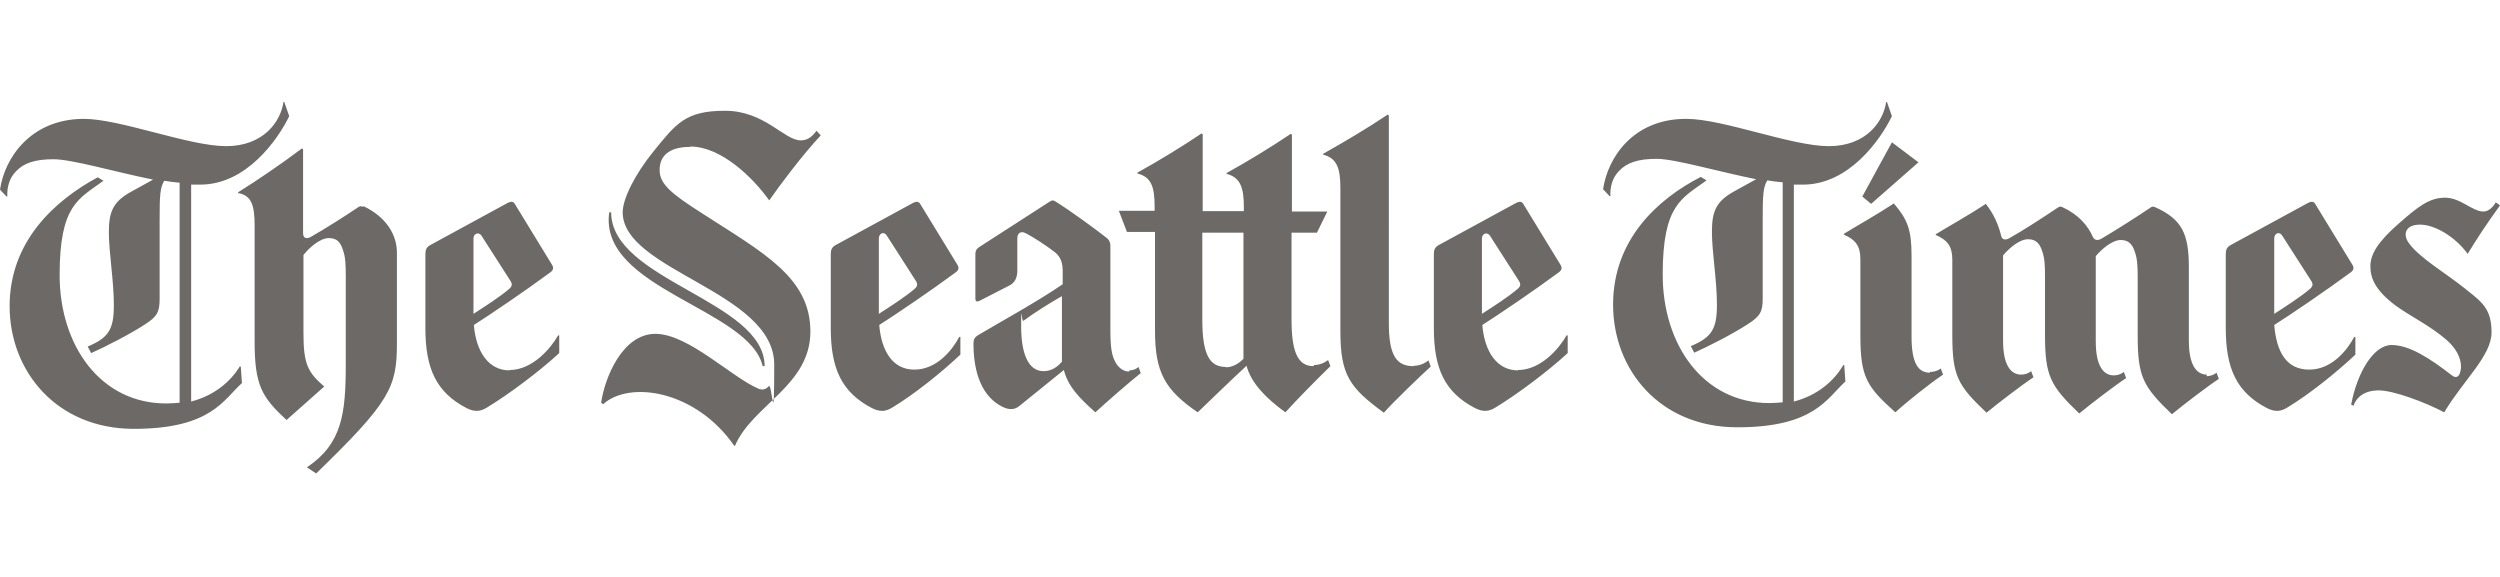 <?xml version="1.0" encoding="UTF-8"?>
<svg xmlns="http://www.w3.org/2000/svg" version="1.1" viewBox="0 0 650 150">
  <defs>
    <style>
      .cls-1 {
        fill: #6c6967;
        stroke-width: 0px;
      }
    </style>
  </defs>
  <path class="cls-1" d="M641,75.1c-5.1-4.1-11.9-8-14.7-11.9-1.6-2.2-1-4.8,2.9-4.8s9.2,3.2,12.4,7.6c2.3-3.8,5-7.9,8.4-12.6l-1.1-.8c-.6,1.1-1.8,2.4-3.2,2.4-2.9,0-5.9-3.6-10-3.6s-7.1,2.4-12,6.7h0c-5.4,4.7-7.4,8-7.4,11.1s1.2,6.2,6.5,10.2c3.8,2.8,8.6,5,13.1,8.8,4.1,3.5,4.4,7.1,3.6,9-.4.9-1.1,1.1-2,.4-5.8-4.5-11.1-7.9-15.7-7.9s-8.9,7-10.5,15.5l.6.3c.8-2.3,2.9-4,6.6-4s11.9,3,17,5.7c5.1-8.5,12.3-14.7,12.3-20.8s-2.5-7.9-6.7-11.2ZM486.5,53l12.3-10.8-6.9-5.2-7.7,14.1,2.3,1.9ZM501.8,96.9c-3.1,0-4.8-2.5-4.8-9.4v-21c0-6.7-1-9.4-4.6-13.6-4.4,2.9-10.1,6.1-13,7.9v.2c3,1.3,4.3,2.9,4.3,6.4v19.9c0,10.8,1.7,13.3,9.1,19.9,2.7-2.5,8.8-7.4,12.4-9.8l-.6-1.6s-1,.9-2.8.9ZM612.4,87.6h-.3c-1.8,3.4-5.8,8.5-11.7,8.5s-8.5-4.5-9.1-11.6c4.4-2.8,13.4-8.9,19.9-13.7.8-.6.9-1.2.4-2l-9.6-15.7c-.4-.7-.9-.8-1.8-.4l-20.2,11c-1.1.6-1.3,1.3-1.3,2.5v19.1c0,10.5,2.8,16.7,10.7,20.8,2,1,3.5,1,5.4-.2,5.6-3.4,12.5-8.9,17.6-13.7v-4.6ZM591.3,62c0-1.3,1.3-2,2.1-.7l7.5,11.7c.6.9.4,1.5-.3,2.1-2.3,2-6.5,4.7-9.3,6.5v-19.6ZM179.5,38.1c8,0,16.3,8.1,20.5,14,2.7-3.9,8.7-11.9,13.4-16.9l-1.1-1.2c-1.1,1.5-2.3,2.5-4.1,2.5-4.3,0-9.4-7.7-19.7-7.7s-12.7,3.3-18.7,10.7c-4.6,5.7-7.9,12.1-7.9,15.7,0,15.2,39.4,20.6,39.4,39.6s-.6,4.5-1.4,5.6c-.7.8-1.6,1.1-2.6.7-7-2.9-18.3-14.3-26.9-14.3s-13.2,11.5-14.1,17.9l.5.4c7-6.3,24.2-3.5,34.1,10.8h.2c4.5-10.6,19.6-15.6,19.6-29.7s-12.3-20.5-28.1-30.7c-8-5.1-11.1-7.6-11.1-11.3s2.5-6,7.9-6ZM198.3,95.2h.5c0-17-39.9-22.3-39.9-40h-.5c-2.8,19.9,36.4,25,39.9,40ZM341.5,95.2c-4,0-5.7-3.6-5.7-12v-22.7h6.6l2.7-5.5h-9.2v-20l-.3-.2c-5.2,3.5-11.1,7.1-16.7,10.2v.2c3.5.9,4.5,3.4,4.5,8.6v1.1s-10.7,0-10.7,0v-20l-.3-.2c-5.2,3.5-11.1,7.1-16.7,10.2v.2c3.6.9,4.5,3.4,4.5,8.6v1.1h-9.3l2.1,5.5h7.3v25.7c0,10.8,2.6,15.4,11.1,21.2,2.4-2.3,8.9-8.6,12.7-12.1,1.2,4.5,5,8.4,10.1,12.1,2.5-2.8,8.3-8.7,11.7-12l-.6-1.6s-1.5,1.3-3.6,1.3ZM318.7,95.4c-4.1,0-6.1-3-6.1-12.3v-22.6h10.7v32.8c-1,1-2.6,2.2-4.6,2.2ZM394.7,96.3c-5.4,0-8.7-4.7-9.3-11.8,4.4-2.8,13.4-8.9,19.9-13.7.8-.6.9-1.2.4-2l-9.6-15.7c-.4-.7-.9-.8-1.8-.4l-20.2,11c-1.1.6-1.3,1.3-1.3,2.5v19.1c0,10.5,2.8,16.7,10.7,20.8,2,1,3.5,1,5.4-.2,5.6-3.4,13.5-9.3,18.7-14.1v-4.6h-.3c-1.9,3.4-6.7,9-12.6,9ZM385.3,62c0-1.3,1.4-1.8,2.1-.7l7.5,11.7c.6.9.4,1.5-.3,2.1-2.3,2-6.5,4.7-9.3,6.5v-19.6ZM367.5,95.2c-4.3,0-6.4-2.6-6.4-11.1V30l-.3-.2c-5.2,3.5-11.3,7.1-16.8,10.2v.2c3.5.9,4.5,3.4,4.5,8.6v37.3c0,11.4,2.4,14.7,11.3,21.2,2.5-2.8,8.9-9,12.2-12l-.6-1.6s-1.6,1.4-3.7,1.4ZM293.6,96.6c-1.3,0-2.5-.7-3.4-2.1-1.2-2-1.5-4.1-1.5-9.1v-21.5c0-.7-.2-1.4-.9-2-3.6-2.8-9.5-7.1-13.2-9.4-.7-.5-1.1-.5-1.8,0l-18.3,11.8c-.7.5-.9,1-.9,1.8v11.6c0,.6.3.8.9.6l8-4.1c1.3-.7,2-1.9,2-3.8v-8.4c0-1.4.9-2,2.1-1.4,2.2,1.1,5.8,3.5,7.7,5,1.5,1.2,2,2.8,2,4.9v3.4c-6.5,4.5-17.1,10.3-22.1,13.3-.8.5-1.1,1.1-1.1,2.1,0,7.8,2.3,13.9,7.6,16.5,1.7.8,3.1.8,4.4-.3l11.5-9.3c1.1,4.2,3.7,7,8.2,11,2.8-2.6,8.9-7.9,11.8-10.2l-.6-1.6s-.8.9-2.4.9ZM276.2,93.9c-1.2,1.5-2.8,2.6-4.9,2.6-4,0-5.8-4.7-5.8-11.6s.1-1.1.6-1.5c2.4-1.8,6.8-4.6,10-6.4v16.9ZM237.7,96.1c-5.4,0-8.5-4.5-9.1-11.6,4.4-2.8,13.4-8.9,19.9-13.7.8-.6.9-1.2.4-2l-9.6-15.7c-.4-.7-.9-.8-1.8-.4l-20.2,11c-1.1.6-1.3,1.3-1.3,2.5v19.1c0,10.5,2.8,16.7,10.7,20.8,2,1,3.5,1,5.4-.2,5.6-3.4,12.5-8.9,17.6-13.7v-4.6h-.3c-1.8,3.4-5.8,8.5-11.7,8.5ZM228.5,62c0-1.3,1.3-2,2.1-.7l7.5,11.7c.6.9.4,1.5-.3,2.1-2.3,2-6.5,4.7-9.3,6.5v-19.6ZM132.5,96.3c-5.4,0-8.7-4.7-9.3-11.8,4.4-2.8,13.4-8.9,19.9-13.7.8-.6.9-1.2.4-2l-9.6-15.7c-.4-.7-.9-.8-1.8-.4l-20.2,11c-1.1.6-1.3,1.3-1.3,2.5v19.1c0,10.5,2.8,16.7,10.7,20.8,2,1,3.5,1,5.4-.2,5.6-3.4,13.5-9.3,18.7-14.1v-4.6h-.3c-1.9,3.4-6.7,9-12.6,9ZM123.1,62c0-1.3,1.4-1.8,2.1-.7l7.5,11.7c.6.9.4,1.5-.3,2.1-2.3,2-6.5,4.7-9.3,6.5v-19.6ZM94.4,53.8c-.5-.3-.9-.2-1.3.1-3.4,2.3-8.6,5.6-12.3,7.7-1.3.7-2,.2-2-1v-21.8s-.3-.2-.3-.2c-5.2,3.9-11.3,8.1-16.6,11.4v.2c3.5.6,4.3,3.2,4.3,8.4v30.1c0,11.4,1.8,14.5,8.3,20.5l9.8-8.7c-4.3-3.7-5.4-5.9-5.4-13.9v-20.3c1.5-1.9,4.3-4.4,6.6-4.4s3.1,1.3,3.7,3.2c.6,1.7.7,3.6.7,6.4v23.2c0,13-1,20.7-10.1,26.8l2.4,1.6c19.2-18.6,21-22.4,21-33.8v-23.6c0-4.5-2.6-9.2-8.7-12.1ZM62.4,95.2c-2.3,3.8-6.5,7.6-12.7,9.2v-56.4c.8,0,1.6,0,2.4,0,11.9,0,20.1-11.6,23.1-17.8l-1.3-3.7h-.2c-.7,5.1-5.2,11.5-14.9,11.5s-27.5-7.1-37.1-7.1C7.9,31,1.2,41.1,0,49.3l1.7,1.8h.2c-.1-2.4.5-4.8,2.3-6.6,2-2.1,4.9-3.1,9.7-3.1s16,3.3,25.9,5.3l-5.8,3.2c-4.7,2.6-5.7,5.3-5.7,10.5s1.3,12.6,1.3,18.9-1.3,8.5-6.8,10.8l.9,1.7c3.6-1.6,9.9-4.8,13.9-7.4,3.3-2.1,3.9-3.3,3.9-6.7v-20.5c0-6.3.1-8.4,1.2-10.2,1.3.2,2.6.4,4,.5v57.2c-1.1.1-2.3.2-3.5.2-17.1,0-27.7-15.1-27.7-33.4s5-19.8,11.4-24.5l-1.5-.9C14.3,52.1,2.5,62.7,2.5,79.6s12.2,31.9,32.3,31.9,23.3-7.6,28.1-11.9l-.3-4.3h-.2ZM573.8,97.4c-2.6,0-4.7-2.3-4.7-8.8v-19.2c0-8.6-1.8-12.4-8.7-15.5-.6-.3-.9-.2-1.3.1-3.7,2.5-8.9,5.8-12.8,8.1-.9.5-1.8.4-2.2-.6-1.3-2.9-3.7-5.7-7.8-7.6-.5-.3-.9-.2-1.3.1-3.6,2.4-8.9,5.9-12.7,8-.9.5-1.8.3-2-.7-.7-2.9-2-5.8-4-8.3-4.3,2.9-10.1,6.1-13,7.9v.2c3,1.3,4.3,2.9,4.3,6.4v19.5c0,10.8,1.4,13.2,8.9,20.3,2.9-2.4,9.3-7.3,12.2-9.2l-.6-1.6s-1,.9-2.6.9c-2.6,0-4.7-2.3-4.7-8.8v-22.2c1.6-1.9,4.3-4.2,6.5-4.2s3.1,1.3,3.7,3.2c.6,1.7.7,3.6.7,6.4v15.2c0,10.8,1.4,13.3,8.9,20.5,2.9-2.4,9.3-7.3,12.2-9.2l-.6-1.6s-1,.9-2.6.9c-2.6,0-4.7-2.3-4.7-8.8v-22.2c1.6-1.9,4.3-4.2,6.5-4.2s3.1,1.3,3.7,3.2c.6,1.7.7,3.6.7,6.4v15.2c0,10.8,1.4,13.3,8.9,20.5,2.9-2.4,9.3-7.3,12.2-9.2l-.6-1.6s-1,.9-2.6.9ZM479.1,95.2c-2.3,3.8-6.5,7.6-12.7,9.2v-56.4c.8,0,1.6,0,2.4,0,11.9,0,20.1-11.6,23.1-17.8l-1.3-3.7h-.2c-.7,5.1-5.2,11.5-14.9,11.5s-27.5-7.1-37.1-7.1c-13.8,0-20.4,10.1-21.6,18.3l1.7,1.8h.2c-.1-2.4.5-4.8,2.3-6.6,2-2.1,4.9-3.1,9.7-3.1s15.9,3.3,25.9,5.3l-5.8,3.2c-4.7,2.6-5.7,5.3-5.7,10.5s1.3,12.6,1.3,18.9-1.3,8.5-6.8,10.8l.9,1.7c3.6-1.6,9.9-4.8,13.9-7.4,3.3-2.1,3.9-3.3,3.9-6.7v-20.5c0-6.3.1-8.4,1.2-10.2,1.3.2,2.6.4,4,.5v57.2c-1.1.1-2.3.2-3.5.2-17.1,0-27.7-15.1-27.7-33.4s5-19.8,11.4-24.5l-1.5-.9c-11.1,5.7-22.8,16.2-22.8,33.2s12.2,31.9,32.3,31.9,23.3-7.6,28.1-11.9l-.3-4.3h-.2Z"></path>
</svg>

